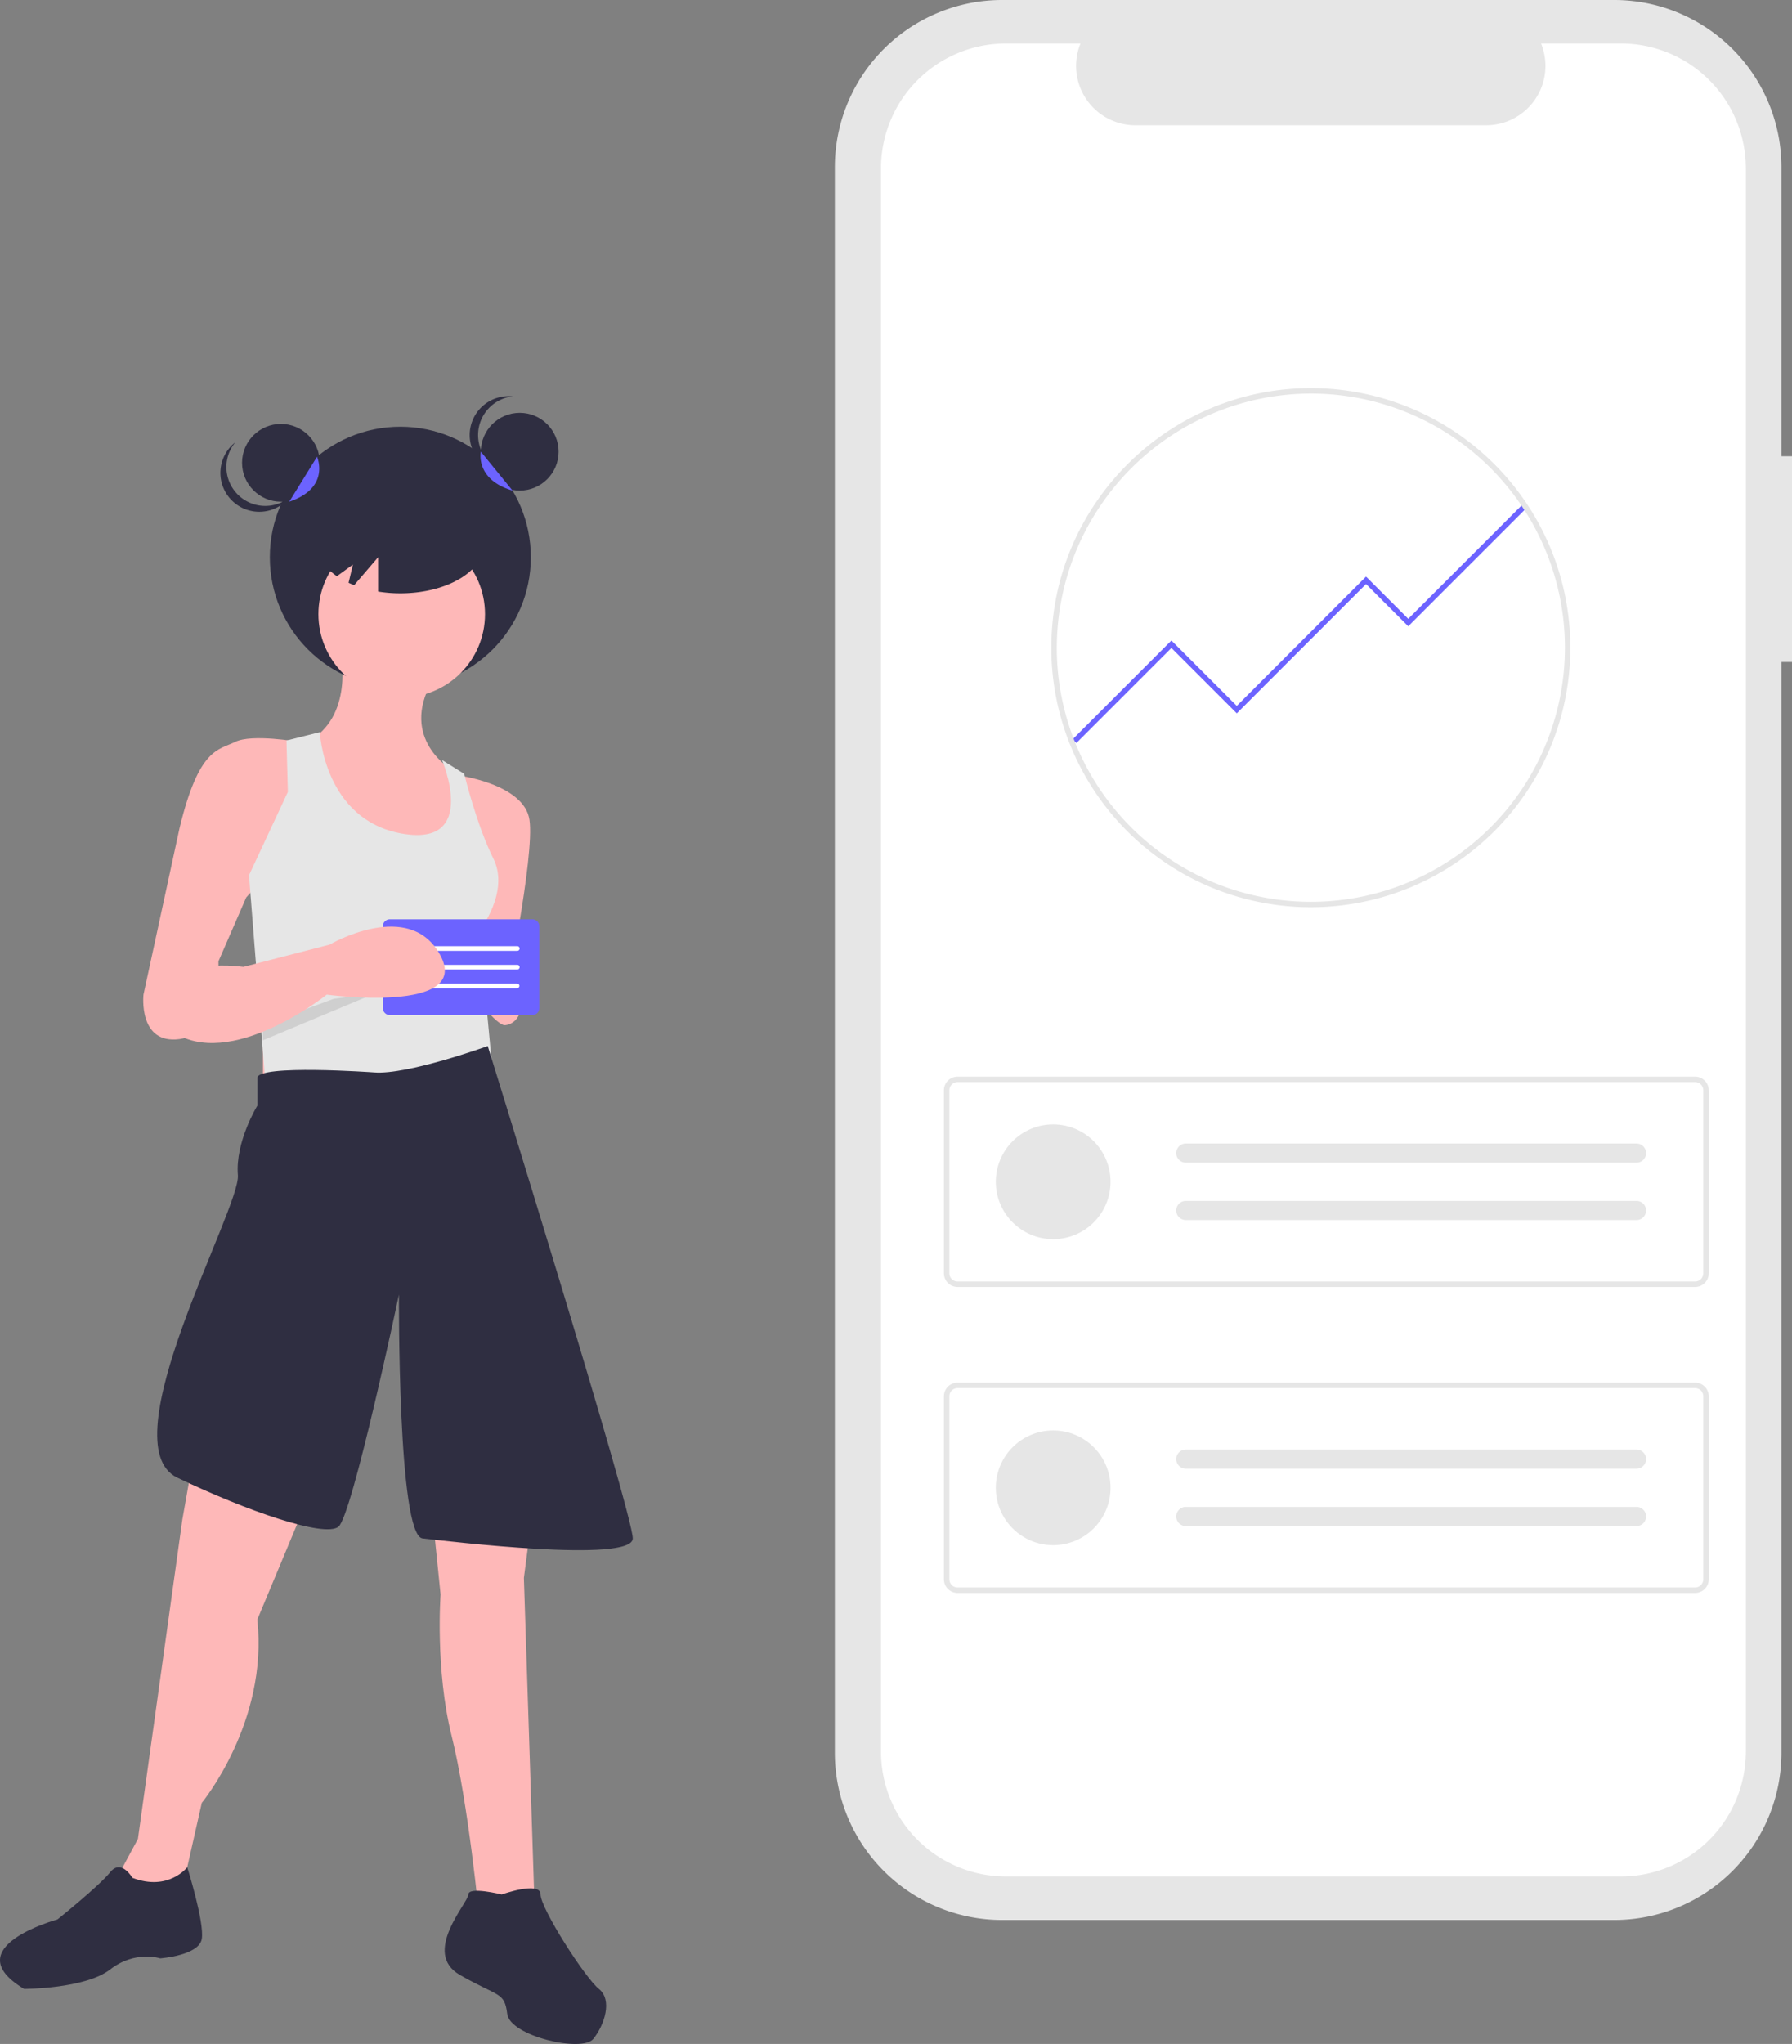 <svg data-name="Layer 1" xmlns="http://www.w3.org/2000/svg" width="679.4" height="774.778"><rect width="100%" height="100%" fill="#808080" stroke="none"/><path d="M679.4 172.947h-3.999V63.402A63.402 63.402 0 00612 0H379.913a63.402 63.402 0 00-63.402 63.402v600.974a63.402 63.402 0 0063.402 63.402h232.086a63.402 63.402 0 0063.402-63.402V250.923h4z" fill="#e6e6e6"/><path d="M614.558 16.495h-30.295a22.495 22.495 0 01-20.828 30.99H430.476a22.495 22.495 0 01-20.827-30.99h-28.296a47.348 47.348 0 00-47.348 47.348v600.092a47.348 47.348 0 0047.348 47.348h233.205a47.348 47.348 0 0047.347-47.348V63.843a47.348 47.348 0 00-47.347-47.348z" fill="#fff"/><path data-name="Path 39" d="M642.662 487.819H363.043a5.184 5.184 0 01-5.178-5.178V413.28a5.184 5.184 0 015.178-5.178h279.62a5.184 5.184 0 015.177 5.178v69.362a5.184 5.184 0 01-5.178 5.177zm-279.619-77.646a3.11 3.11 0 00-3.107 3.107v69.362a3.11 3.11 0 003.107 3.107h279.62a3.11 3.11 0 003.106-3.107V413.28a3.11 3.11 0 00-3.107-3.107z" fill="#e6e6e6"/><circle data-name="Ellipse 5" cx="399.289" cy="447.96" r="21.748" fill="#e6e6e6"/><path data-name="Path 40" d="M449.517 433.462a3.625 3.625 0 000 7.249h170.878a3.625 3.625 0 10.12-7.25h-.12z" fill="#e6e6e6"/><path data-name="Path 41" d="M449.517 455.21a3.625 3.625 0 000 7.249h170.878a3.625 3.625 0 10.12-7.25h-.12z" fill="#e6e6e6"/><path data-name="Path 42" d="M642.662 603.809H363.043a5.184 5.184 0 01-5.178-5.178V529.27a5.184 5.184 0 015.178-5.178h279.62a5.184 5.184 0 015.177 5.178v69.362a5.184 5.184 0 01-5.178 5.177zm-279.619-77.646a3.11 3.11 0 00-3.107 3.107v69.362a3.11 3.11 0 003.107 3.107h279.62a3.11 3.11 0 003.106-3.107V529.27a3.11 3.11 0 00-3.107-3.107z" fill="#e6e6e6"/><circle data-name="Ellipse 6" cx="399.289" cy="563.95" r="21.748" fill="#e6e6e6"/><path data-name="Path 43" d="M449.517 549.452a3.625 3.625 0 000 7.249h170.878a3.625 3.625 0 10.12-7.25h-.12z" fill="#e6e6e6"/><path data-name="Path 44" d="M449.517 571.2a3.625 3.625 0 000 7.249h170.878a3.625 3.625 0 10.12-7.25h-.12z" fill="#e6e6e6"/><path fill="#6c63ff" d="M408.089 281.643l-1.414-1.415 37.445-37.445 24.783 24.782 49-49 16 16 43.657-43.657 1.414 1.414-45.071 45.071-16-16-49 49-24.783-24.782-36.031 36.032z"/><path data-name="Path 45" d="M496.968 343.884a98.343 98.343 0 01-98.384-98.302v-.082c0-.206 0-.423.012-.63.3-53.878 44.432-97.755 98.372-97.755a98.384 98.384 0 01.023 196.768h-.023zm0-194.7a96.519 96.519 0 00-96.3 95.749c-.01.22-.01.4-.01.564a96.325 96.325 0 1096.336-96.313z" fill="#e6e6e6"/><path d="M129.141 247.54s5.264 24.213-12.632 33.687c0 0 4.21 53.69 31.582 54.742s27.37-28.423 27.37-28.423l-4.21-15.791s-20.002-11.58-7.37-33.688z" fill="#feb8b8"/><circle cx="151.775" cy="211.22" r="49.478" fill="#2f2e41"/><path fill="#feb8b8" d="M99.665 360.182v58.953l87.377-3.158-6.317-57.9-81.06 2.105z"/><circle cx="152.302" cy="232.801" r="31.582" fill="#feb8b8"/><path d="M113.35 281.227s-17.896-3.158-24.212 0-13.686 2.106-21.055 32.635l-13.686 63.164s-2.105 18.949 13.686 16.844 14.738-29.477 14.738-29.477l10.527-24.213 18.95-21.054zM173.356 293.86s25.266 3.158 27.371 16.844-9.474 69.48-9.474 69.48l-17.897-17.896 9.475-34.74z" fill="#feb8b8"/><path d="M108.613 280.7l.526 19.476-14.738 31.582 6.467 82.236 86.786 1.771-5.876-62.952s11.58-14.738 5.264-27.371-11.054-32.108-11.054-32.108l-8.422-5.264s14.212 33.161-15.264 27.897-31.056-38.424-31.056-38.424z" fill="#e6e6e6"/><path d="M83.874 492.826l-14.738 83.166-16.844 121.064-7.37 13.686 6.317 13.686 17.897-8.422 7.369-32.635s25.265-30.53 21.054-69.48l45.268-108.432zM156.512 501.248l10.528 103.168s-2.106 28.424 4.21 53.69 10.528 69.48 10.528 69.48h21.055L198.622 598.1l13.685-105.274z" fill="#feb8b8"/><path d="M141.774 406.502s-44.215-3.158-44.215 2.106v10.527s-8.421 13.686-7.369 26.318S40.9 547.48 67.217 560.113s55.84 22.808 61.104 18.597 22.928-87.99 22.928-87.99-.522 91.365 8.952 92.417 79.702 9.475 79.702 0-54.986-186.636-54.986-186.636-30.51 11.054-43.143 10.001zM50.186 711.795s-4.21-7.37-8.421-2.106-20.002 17.897-20.002 17.897-38.951 10.527-12.633 26.318c0 0 23.16 0 32.635-7.37s18.949-4.21 18.949-4.21 14.738-1.053 15.79-7.37-5.514-27.16-5.514-27.16-7.118 9.264-20.804 4zM190.2 718.111s-12.633-3.158-12.633 0-17.896 22.107-3.158 30.53 16.844 6.316 17.896 14.738 28.424 14.738 32.635 9.474 7.37-14.738 2.106-18.949-22.108-30.53-22.108-35.793-14.738 0-14.738 0z" fill="#2f2e41"/><path fill="#fff" opacity=".1" style="isolation:isolate" d="M145.364 350.122h2.856v15.791h-2.856z"/><path d="M195.464 367.551s-20.002-26.318-18.95-7.369 12.633 28.424 14.739 28.424 10.527-2.106 4.21-21.055z" fill="#feb8b8"/><path d="M99.665 387.825c1.579.254 26.845-9.22 26.845-9.22l15.79-2.106-42.635 17.83z" opacity=".1" style="isolation:isolate"/><circle cx="106.508" cy="175.428" r="14.738" fill="#2f2e41"/><circle cx="197.043" cy="171.217" r="14.738" fill="#2f2e41"/><path d="M181.252 164.9a14.738 14.738 0 0113.159-14.65 14.738 14.738 0 100 29.301 14.738 14.738 0 01-13.16-14.65zM90.04 187.349a14.738 14.738 0 01-.854-19.675 14.738 14.738 0 1020.507 20.93 14.738 14.738 0 01-19.653-1.255zM151.775 188.06c-17.442 0-31.582 8.249-31.582 18.423 0 4.553 2.842 8.713 7.534 11.928l6.08-4.405-1.654 6.901c.686.318 1.387.626 2.118.91l9.082-10.597v13.018a53.018 53.018 0 008.422.668c17.442 0 31.582-8.248 31.582-18.423s-14.14-18.423-31.582-18.423z" fill="#2f2e41"/><path d="M182.304 171.217s-2.289 10.527 12.015 14.738M120.193 173.133s5.264 11.77-10.527 17.033M147.804 348.462a2.66 2.66 0 00-2.657 2.657v30.995a2.66 2.66 0 002.657 2.656h54.02a2.66 2.66 0 002.656-2.656v-30.995a2.66 2.66 0 00-2.657-2.657z" fill="#6c63ff"/><path d="M196.067 360.417H153.56a.886.886 0 110-1.77h42.507a.886.886 0 110 1.77zM196.067 367.502H153.56a.886.886 0 110-1.771h42.507a.886.886 0 110 1.77zM196.067 374.586H153.56a.886.886 0 010-1.77h42.507a.886.886 0 010 1.77z" fill="#fff"/><path d="M67.03 369.657s8.422-5.264 25.266-3.159l32.635-8.421s30.529-17.897 42.109 4.21-43.162 14.739-43.162 14.739-36.846 29.476-58.953 13.685z" fill="#feb8b8"/></svg>